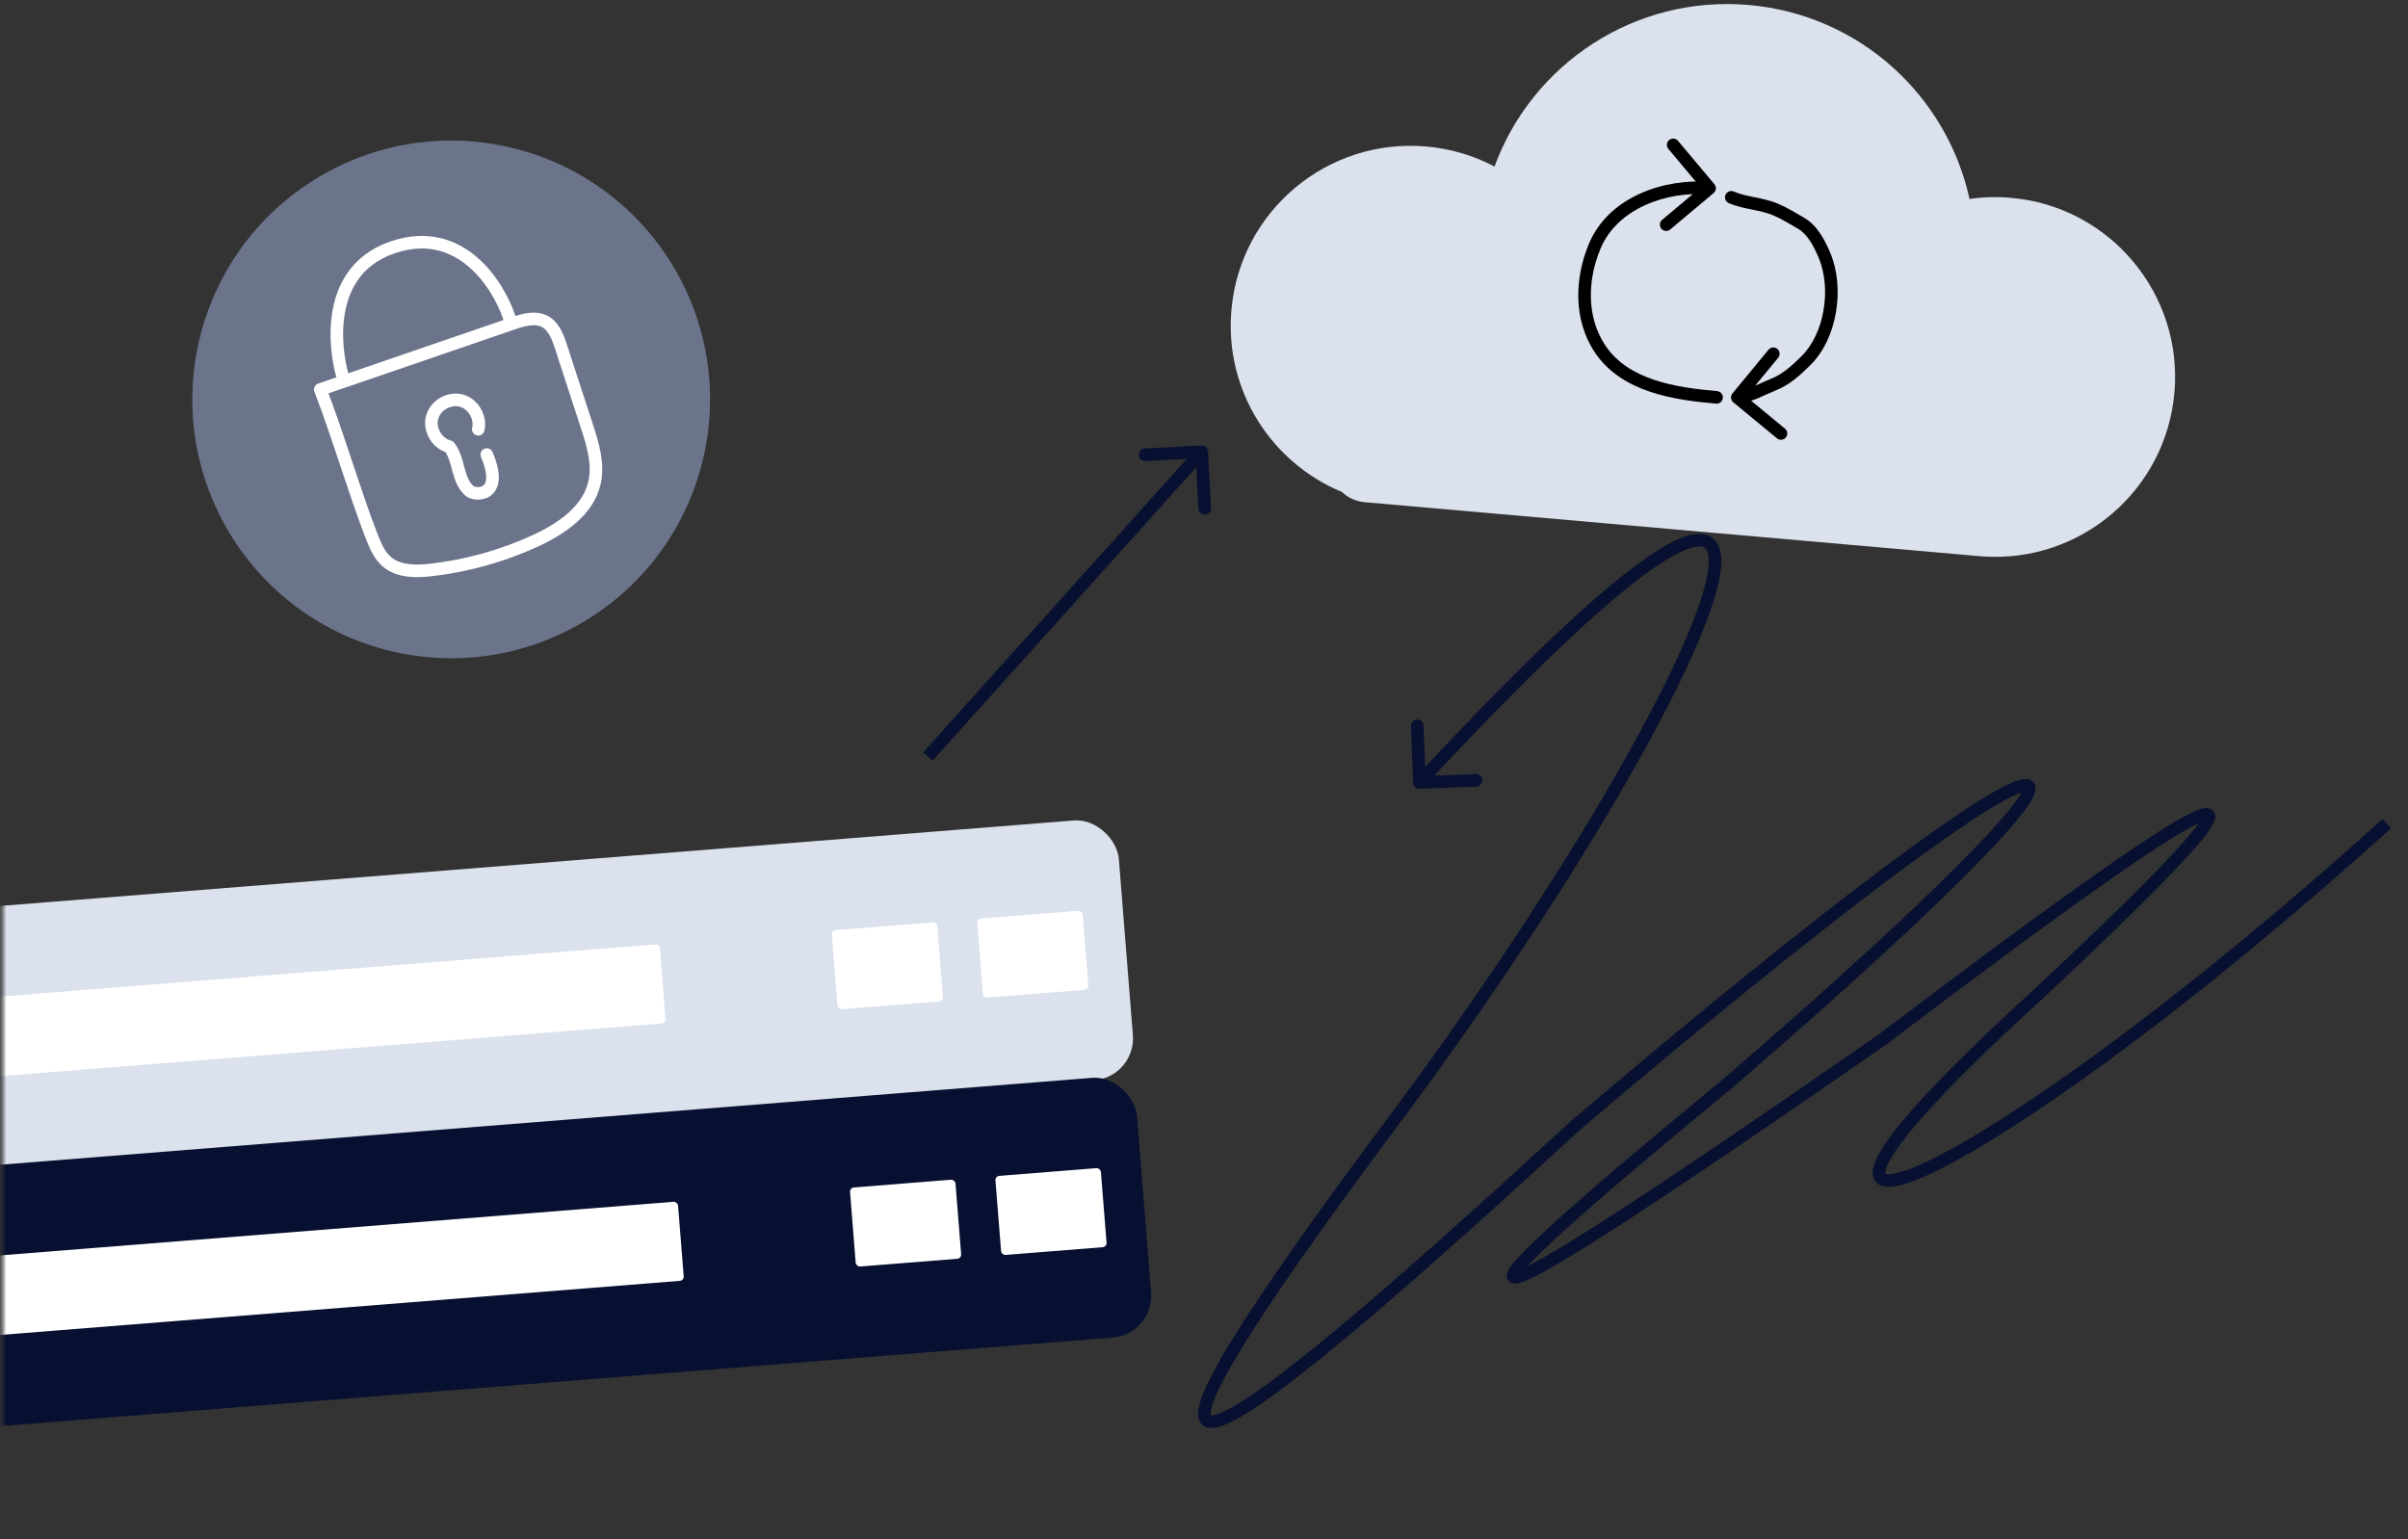 <svg width="574" height="367" viewBox="0 0 574 367" fill="none" xmlns="http://www.w3.org/2000/svg">
<rect x="0" y="0" width="574" height="367" fill="#333333" stroke="none"/>
<mask id="mask0_221_3756" style="mask-type:alpha" maskUnits="userSpaceOnUse" x="0" y="0" width="574" height="367">
<rect x="0.668" width="573" height="367" fill="#D9D9D9"/>
</mask>
<g mask="url(#mask0_221_3756)">
<path d="M485.167 237.664L486.176 238.774L486.184 238.767L486.192 238.759L485.167 237.664ZM448.599 247.903L449.455 249.135L449.48 249.117L449.505 249.099L448.599 247.903ZM412.031 258.142L412.984 259.301L412.997 259.29L413.01 259.278L412.031 258.142ZM375.462 268.382L374.49 267.24L374.468 267.259L374.446 267.278L375.462 268.382ZM332.577 266.687L331.375 265.789L331.375 265.789L332.577 266.687ZM336.844 186.594C336.875 187.422 337.572 188.068 338.4 188.037L351.89 187.531C352.718 187.5 353.364 186.804 353.333 185.976C353.302 185.148 352.605 184.502 351.778 184.533L339.786 184.983L339.336 172.991C339.305 172.164 338.609 171.518 337.781 171.549C336.953 171.58 336.307 172.276 336.338 173.104L336.844 186.594ZM567.926 195.252C518.636 239.772 477.051 268.867 458.266 277.408C455.931 278.469 453.997 279.191 452.475 279.587C450.893 280 449.979 280 449.553 279.874C449.386 279.824 449.387 279.783 449.414 279.821C449.435 279.852 449.382 279.807 449.387 279.565C449.399 279.009 449.705 277.985 450.615 276.375C452.398 273.222 456.062 268.562 461.944 262.278C467.805 256.015 475.801 248.209 486.176 238.774L484.157 236.555C473.746 246.023 465.688 253.887 459.754 260.228C453.841 266.545 449.97 271.42 448.004 274.899C447.039 276.605 446.417 278.171 446.388 279.5C446.373 280.2 446.521 280.922 446.959 281.545C447.401 282.176 448.033 282.553 448.703 282.751C449.952 283.12 451.542 282.931 453.232 282.49C454.983 282.034 457.09 281.238 459.507 280.139C478.736 271.396 520.606 242.035 569.937 197.478L567.926 195.252ZM486.192 238.759C502.559 223.439 514.107 212.131 520.807 204.854C524.127 201.248 526.359 198.525 527.358 196.76C527.612 196.311 527.829 195.852 527.95 195.408C528.059 195.009 528.169 194.336 527.822 193.683C527.418 192.923 526.684 192.688 526.165 192.643C525.673 192.601 525.165 192.699 524.717 192.824C522.956 193.317 520.042 194.875 516.121 197.306C512.136 199.775 506.946 203.252 500.559 207.729C487.782 216.684 470.158 229.679 447.692 246.708L449.505 249.099C471.96 232.078 489.55 219.109 502.281 210.185C508.648 205.723 513.785 202.282 517.701 199.856C521.68 197.39 524.241 196.073 525.526 195.713C525.84 195.625 525.943 195.635 525.909 195.632C525.849 195.627 525.421 195.558 525.173 195.09C524.981 194.73 525.095 194.475 525.055 194.62C525.028 194.721 524.945 194.933 524.748 195.282C523.941 196.706 521.94 199.194 518.6 202.822C511.982 210.01 500.505 221.252 484.142 236.569L486.192 238.759ZM447.742 246.672C421.889 264.645 401.749 278.331 387.315 287.733C380.097 292.435 374.319 296.058 369.973 298.608C365.561 301.197 362.782 302.583 361.48 302.947C361.146 303.041 361.097 303.01 361.208 303.024C361.281 303.034 361.5 303.076 361.728 303.265C361.985 303.477 362.114 303.76 362.151 304.003C362.204 304.349 362.059 304.495 362.192 304.239C362.287 304.058 362.469 303.776 362.776 303.38C364.017 301.778 366.682 299.072 370.867 295.212C379.191 287.535 393.223 275.569 412.984 259.301L411.077 256.984C391.313 273.256 377.224 285.268 368.833 293.007C364.66 296.855 361.819 299.717 360.404 301.543C360.047 302.003 359.744 302.445 359.532 302.852C359.358 303.186 359.083 303.787 359.185 304.455C359.247 304.859 359.445 305.269 359.815 305.576C360.157 305.859 360.534 305.961 360.81 305.998C361.326 306.067 361.861 305.956 362.289 305.836C364.034 305.348 367.154 303.74 371.491 301.195C375.896 298.611 381.718 294.959 388.953 290.247C403.424 280.82 423.593 267.114 449.455 249.135L447.742 246.672ZM413.01 259.278C440.488 235.575 459.896 217.586 471.567 205.621C477.387 199.655 481.344 195.126 483.408 192.106C483.928 191.345 484.348 190.651 484.651 190.031C484.942 189.436 485.181 188.8 485.228 188.183C485.279 187.521 485.106 186.656 484.303 186.11C483.633 185.656 482.849 185.666 482.298 185.737C481.144 185.886 479.604 186.504 477.797 187.419C475.94 188.36 473.641 189.698 470.914 191.428C465.458 194.889 458.208 199.969 449.216 206.693C431.228 220.145 406.201 240.229 374.49 267.24L376.435 269.524C408.118 242.537 433.093 222.496 451.013 209.095C459.975 202.393 467.157 197.365 472.521 193.961C475.205 192.259 477.414 190.976 479.152 190.096C480.939 189.191 482.08 188.79 482.682 188.712C483.009 188.67 482.872 188.765 482.618 188.592C482.229 188.328 482.238 187.941 482.237 187.953C482.233 188.01 482.186 188.243 481.956 188.713C481.739 189.157 481.403 189.722 480.931 190.413C479.025 193.201 475.228 197.573 469.42 203.526C457.837 215.401 438.503 233.325 411.051 257.007L413.01 259.278ZM374.446 267.278C348.609 291.083 328.596 308.803 314.219 320.512C307.027 326.369 301.275 330.698 296.925 333.528C294.748 334.944 292.957 335.962 291.534 336.609C290.059 337.28 289.169 337.46 288.724 337.431C288.54 337.419 288.547 337.378 288.608 337.431C288.673 337.487 288.643 337.513 288.613 337.361C288.536 336.969 288.604 336.118 289.105 334.624C290.081 331.721 292.375 327.288 296.062 321.267C303.407 309.271 316.028 291.367 333.779 267.584L331.375 265.789C313.619 289.579 300.926 307.578 293.503 319.7C289.806 325.739 287.353 330.419 286.262 333.669C285.73 335.251 285.434 336.736 285.669 337.938C285.796 338.584 286.091 339.222 286.651 339.704C287.206 340.183 287.878 340.382 288.529 340.425C289.752 340.504 291.213 340.05 292.775 339.34C294.39 338.606 296.322 337.499 298.561 336.042C303.043 333.126 308.892 328.719 316.114 322.838C330.564 311.07 350.631 293.299 376.479 269.485L374.446 267.278ZM333.779 267.584C352.116 243.016 369.056 217.727 382.303 195.6C395.526 173.513 405.141 154.462 408.739 142.409C409.641 139.388 410.187 136.735 410.296 134.543C410.403 132.401 410.107 130.427 409.013 129.038C407.824 127.529 406.01 127.08 403.996 127.351C402.03 127.615 399.668 128.575 396.922 130.144C385.964 136.407 366.807 153.65 337.244 185.518L339.443 187.558C369.05 155.644 387.912 138.748 398.411 132.748C401.029 131.252 402.996 130.513 404.396 130.324C405.747 130.142 406.335 130.487 406.656 130.895C407.072 131.423 407.395 132.491 407.3 134.394C407.208 136.247 406.732 138.642 405.864 141.551C402.382 153.215 392.943 171.988 379.729 194.059C366.538 216.091 349.656 241.297 331.375 265.789L333.779 267.584Z" fill="#071030"/>
<path d="M287.952 107.623C287.908 106.796 287.201 106.161 286.374 106.205L272.893 106.925C272.066 106.969 271.431 107.675 271.476 108.503C271.52 109.33 272.226 109.965 273.053 109.92L285.036 109.281L285.676 121.264C285.72 122.091 286.427 122.726 287.254 122.681C288.081 122.637 288.716 121.931 288.672 121.104L287.952 107.623ZM285.339 106.7L220.054 179.35L222.285 181.355L287.57 108.705L285.339 106.7Z" fill="#071030"/>
<circle cx="107.554" cy="95.219" r="61.699" transform="rotate(-29.578 107.554 95.219)" fill="#6B748A"/>
<path d="M81.853 90.216C80.562 86.719 75.768 65.031 93.607 58.965C111.445 52.899 120.253 71.138 121.598 76.429" stroke="white" stroke-width="3" stroke-linecap="round" stroke-linejoin="round"/>
<path d="M76.344 92.864C91.651 87.612 106.961 82.356 122.268 77.105C124.756 76.252 127.599 75.421 129.912 76.668C132.041 77.819 132.967 80.339 133.717 82.64C135.762 88.919 137.811 95.2 139.856 101.479C141.288 105.879 142.739 110.546 141.718 115.062C140.218 121.72 133.852 126.057 127.653 128.914C119.82 132.521 111.414 134.877 102.848 135.864C99.164 136.289 95.037 136.33 92.217 133.919C90.384 132.351 89.439 130.009 88.561 127.76C84.646 117.747 80.268 102.874 76.349 92.861" stroke="white" stroke-width="3" stroke-linecap="round" stroke-linejoin="round"/>
<path d="M116.028 108.359C120.303 118.406 113.354 118.321 111.85 116.981C110.347 115.642 109.716 113.592 109.203 111.64C108.728 109.825 108.245 107.924 107.076 106.476C104.164 105.744 102.23 102.398 103.006 99.511C103.781 96.624 107.039 94.755 109.898 95.487C112.757 96.219 114.702 99.469 113.999 102.336" stroke="white" stroke-width="3" stroke-linecap="round" stroke-linejoin="round"/>
<rect x="-45.025" y="219.566" width="311.918" height="62.12" rx="10" transform="rotate(-4.552 -45.025 219.566)" fill="#DBE2ED"/>
<rect x="-31.844" y="240.131" width="189.656" height="18.906" rx="1" transform="rotate(-4.552 -31.844 240.131)" fill="white"/>
<rect x="232.868" y="219.059" width="25.219" height="18.906" rx="1" transform="rotate(-4.552 232.868 219.059)" fill="white"/>
<rect x="198.208" y="221.816" width="25.219" height="18.906" rx="1" transform="rotate(-4.552 198.208 221.816)" fill="white"/>
<rect x="-40.685" y="280.92" width="311.918" height="62.12" rx="10" transform="rotate(-4.552 -40.685 280.92)" fill="#071030"/>
<rect x="-27.504" y="301.484" width="189.656" height="18.906" rx="1" transform="rotate(-4.552 -27.504 301.484)" fill="white"/>
<rect x="237.208" y="280.41" width="25.219" height="18.906" rx="1" transform="rotate(-4.552 237.208 280.41)" fill="white"/>
<rect x="202.548" y="283.17" width="25.219" height="18.906" rx="1" transform="rotate(-4.552 202.548 283.17)" fill="white"/>
<path fill-rule="evenodd" clip-rule="evenodd" d="M472.715 132.655C495.949 134.233 516.272 116.927 518.318 93.624C520.389 70.034 502.944 49.232 479.354 47.161C475.989 46.865 472.68 46.967 469.474 47.427C464.107 22.84 443.297 3.51 416.906 1.193C389.713 -1.195 365.209 15.237 356.254 39.703C351.353 37.115 345.865 35.441 339.998 34.926C316.407 32.855 295.605 50.3 293.534 73.89C291.855 93.013 303 110.304 319.848 117.271C321.274 118.631 323.154 119.534 325.27 119.72L472.293 132.628C472.435 132.64 472.575 132.649 472.715 132.655Z" fill="#DBE2ED"/>
<path d="M408.479 46.031C409.114 45.498 409.197 44.552 408.665 43.917L399.99 33.573C399.458 32.938 398.512 32.855 397.877 33.388C397.242 33.92 397.159 34.866 397.692 35.501L405.402 44.696L396.207 52.406C395.573 52.939 395.49 53.885 396.022 54.52C396.554 55.154 397.5 55.237 398.135 54.705L408.479 46.031ZM380.145 58.674L378.762 58.094L380.145 58.674ZM381.392 83.151L382.641 82.32L382.641 82.32L381.392 83.151ZM409.053 96.228C409.878 96.301 410.606 95.69 410.678 94.865C410.751 94.04 410.14 93.312 409.315 93.24L409.053 96.228ZM407.647 43.387C396.963 42.449 383.514 46.768 378.762 58.094L381.528 59.254C385.566 49.632 397.363 45.496 407.384 46.376L407.647 43.387ZM378.762 58.094C375.338 66.254 374.961 76.194 380.143 83.982L382.641 82.32C378.172 75.605 378.369 66.784 381.528 59.254L378.762 58.094ZM380.143 83.982C383.368 88.828 388.17 91.665 393.328 93.397C398.472 95.125 404.081 95.792 409.053 96.228L409.315 93.24C404.373 92.806 399.067 92.16 394.283 90.553C389.515 88.952 385.377 86.432 382.641 82.32L380.143 83.982Z" fill="black"/>
<path d="M412.965 93.797C412.438 94.436 412.528 95.382 413.167 95.909L423.58 104.501C424.219 105.028 425.165 104.937 425.692 104.298C426.219 103.659 426.128 102.714 425.489 102.187L416.233 94.549L423.871 85.293C424.398 84.654 424.307 83.709 423.668 83.182C423.029 82.654 422.084 82.745 421.557 83.384L412.965 93.797ZM422.993 91.565L423.552 92.957L423.552 92.957L422.993 91.565ZM430.417 86.049L429.367 84.978L429.367 84.978L430.417 86.049ZM434.918 60.908L436.302 60.329L436.302 60.329L434.918 60.908ZM429.42 53.285L430.183 51.993L429.42 53.285ZM423.321 49.977L423.918 48.601L423.918 48.601L423.321 49.977ZM413.29 45.667C412.53 45.337 411.646 45.686 411.317 46.446C410.987 47.206 411.336 48.089 412.096 48.419L413.29 45.667ZM414.265 96.245C416.016 96.077 417.69 95.496 419.219 94.859C419.986 94.539 420.744 94.193 421.463 93.867C422.19 93.537 422.879 93.227 423.552 92.957L422.434 90.173C421.692 90.471 420.947 90.807 420.224 91.135C419.49 91.467 418.78 91.792 418.065 92.09C416.628 92.689 415.282 93.134 413.979 93.259L414.265 96.245ZM423.552 92.957C426.721 91.685 429.308 89.236 431.467 87.12L429.367 84.978C427.169 87.132 424.974 89.154 422.434 90.173L423.552 92.957ZM431.467 87.12C434.793 83.86 436.841 79.194 437.649 74.398C438.459 69.599 438.055 64.512 436.302 60.329L433.535 61.488C435.032 65.061 435.423 69.559 434.691 73.899C433.959 78.242 432.13 82.269 429.367 84.978L431.467 87.12ZM436.302 60.329C435.129 57.53 433.316 53.844 430.183 51.993L428.657 54.576C430.846 55.87 432.349 58.659 433.535 61.488L436.302 60.329ZM430.183 51.993C428.237 50.844 426.135 49.562 423.918 48.601L422.724 51.353C424.729 52.223 426.647 53.389 428.657 54.576L430.183 51.993ZM423.918 48.601C422.053 47.792 420.081 47.397 418.295 47.036C416.455 46.663 414.804 46.324 413.29 45.667L412.096 48.419C413.949 49.223 415.915 49.615 417.7 49.976C419.538 50.348 421.197 50.69 422.724 51.353L423.918 48.601Z" fill="black"/>
</g>
</svg>
